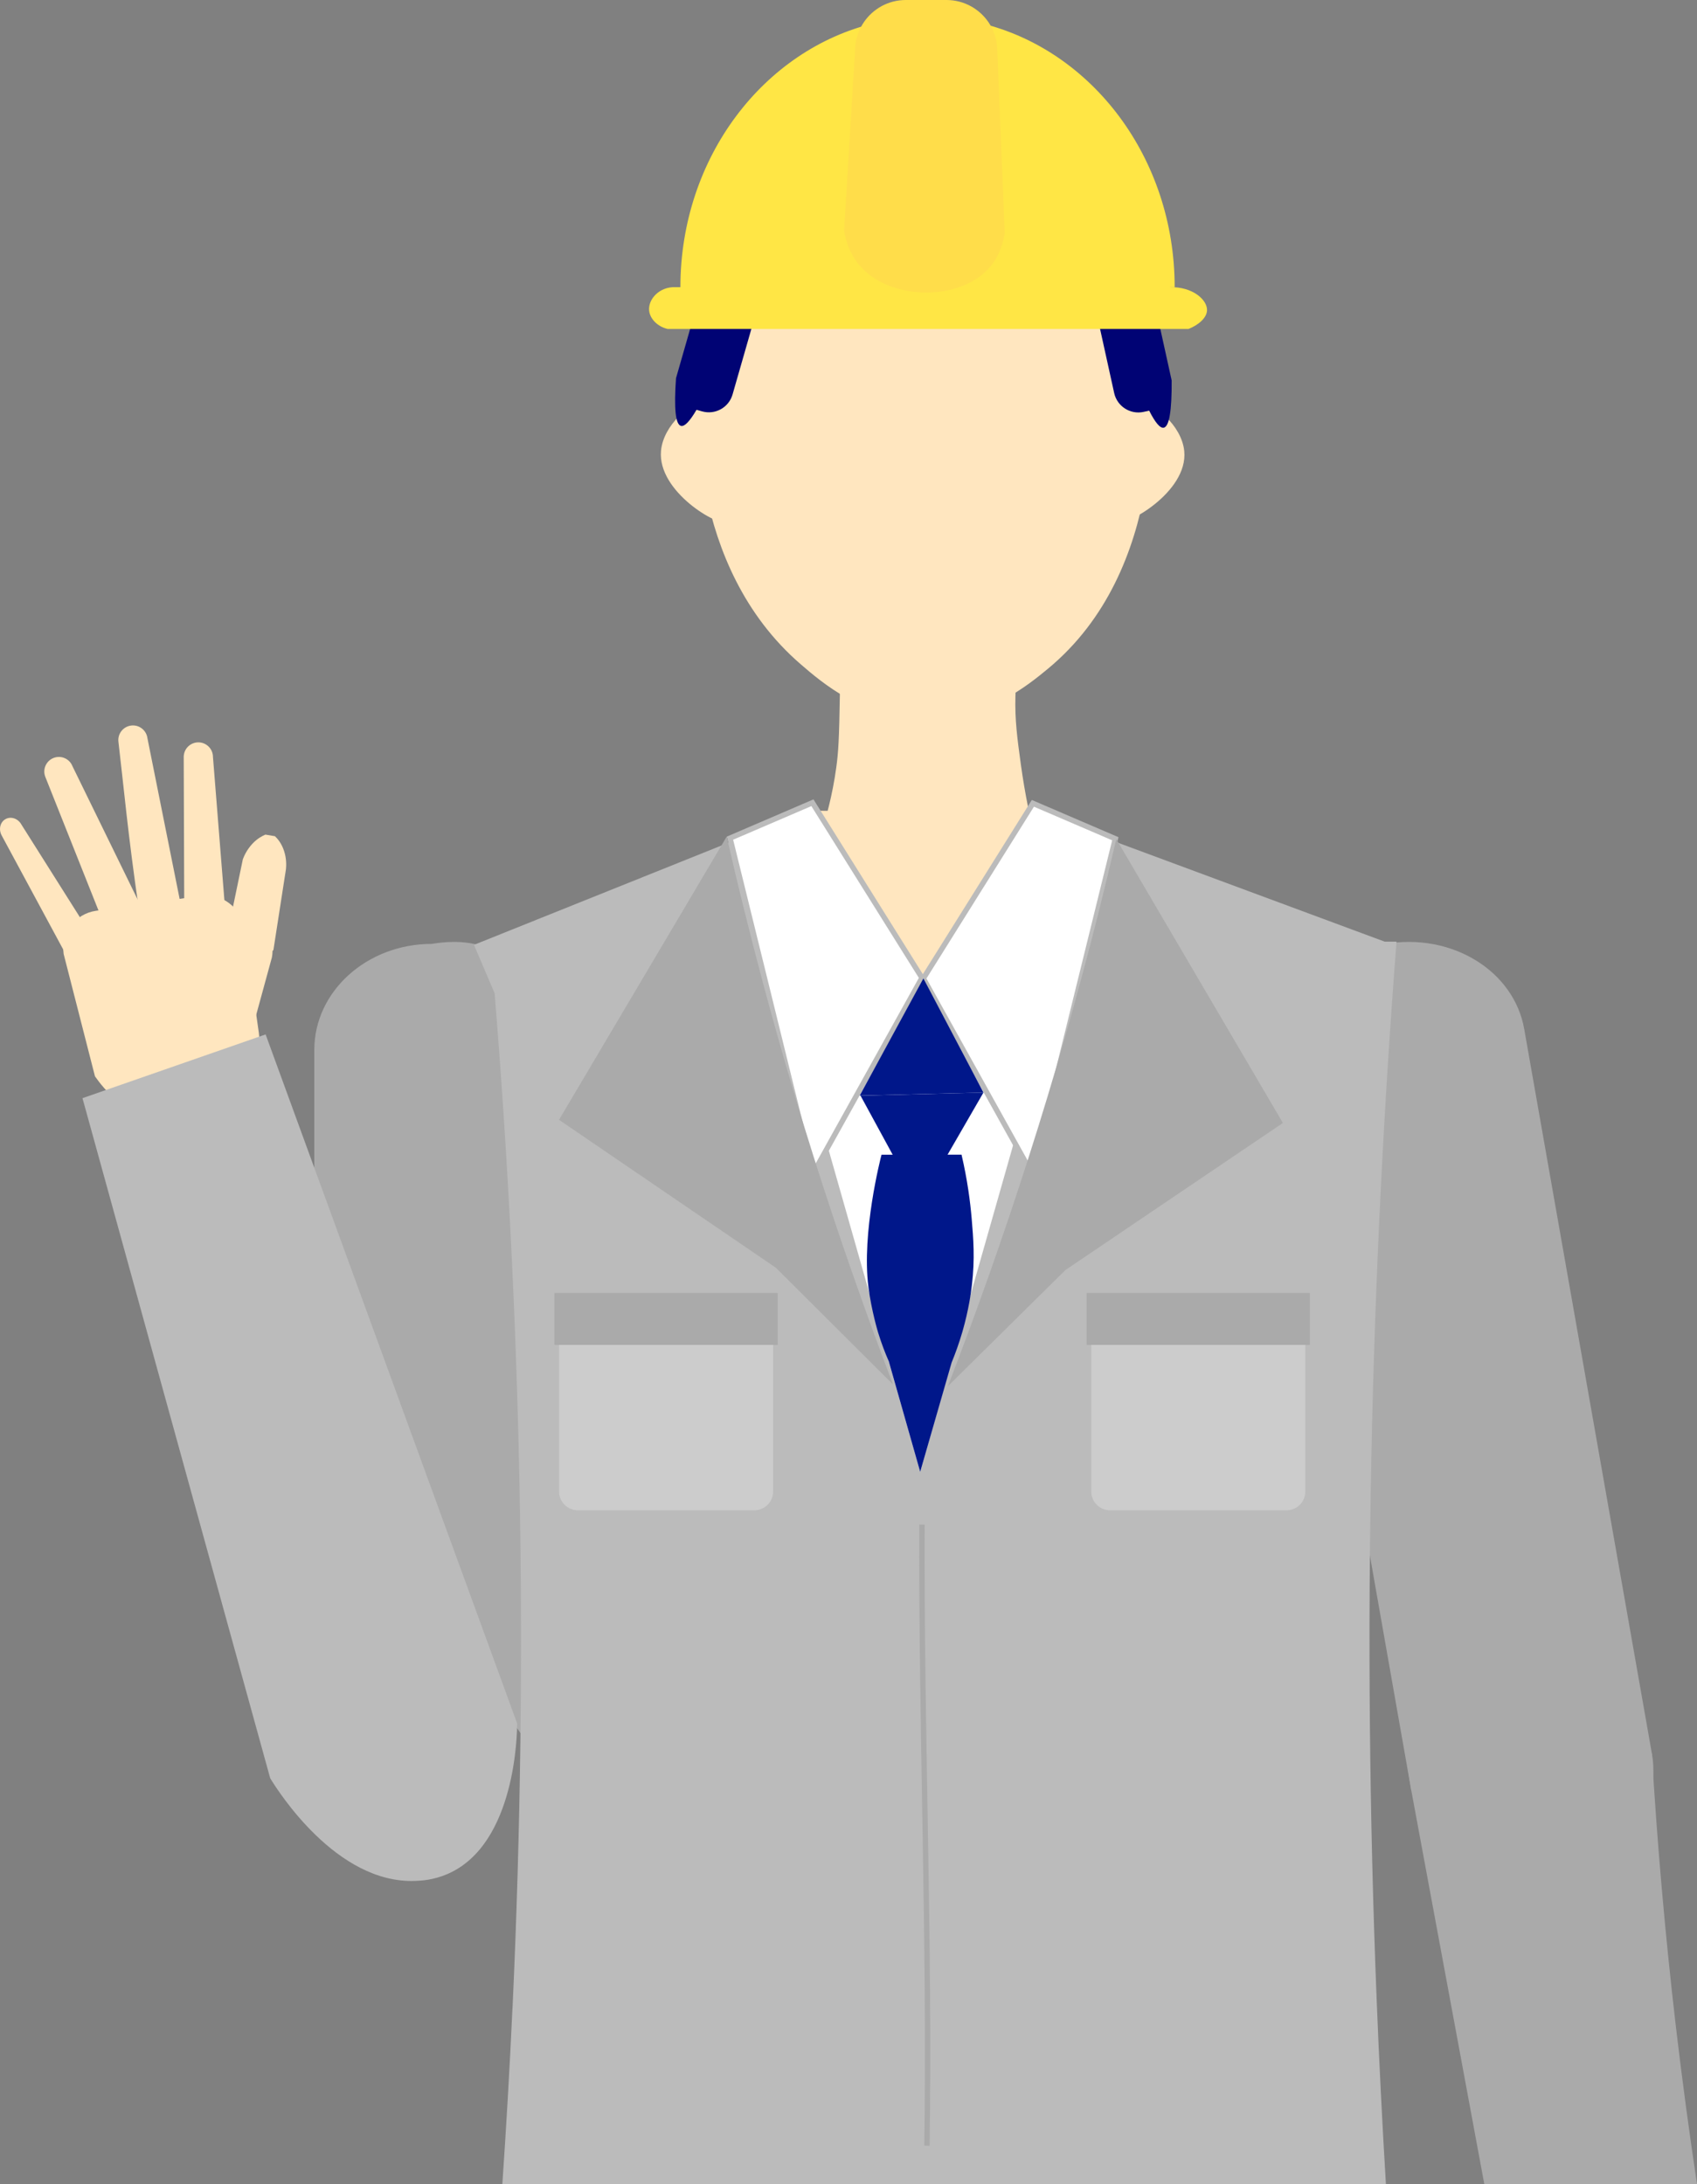 <?xml version="1.0" encoding="UTF-8"?><svg xmlns="http://www.w3.org/2000/svg" viewBox="0 0 316.83 407.72"><rect x="0" y="0" width="316.83" height="407.72" fill="#808080" stroke="none"/><defs><style>.d,.e{fill:#fff;}.f{fill:#ffe6bf;}.g{fill:#ffdd4a;}.h{stroke:#aaa;}.h,.i{fill:none;}.h,.e{stroke-miterlimit:10;}.j{fill:#aaa;}.k{fill:#ccc;}.l{fill:#bbb;}.e{stroke:#bbb;}.m{fill:#00178a;}.n{fill:#000374;}.o{fill:#ffe645;}</style></defs><g id="a"/><g id="b"><g id="c"><g><path class="f" d="M130.39,71.23c.66-8.32,1.66-24.5,14.68-35.71,3.17-2.73,12.66-10.65,27.02-10.81,14.49-.16,24.18,7.7,27.43,10.39,12.97,10.76,14.32,26.49,15.21,34.77,.35,3.27,3.39,36.42-19.11,54.99-3.59,2.97-11.58,9.55-22.82,9.48-11.43-.07-19.42-6.98-23.33-10.36-21.34-18.44-19.37-48.95-19.07-52.76Z"/><path class="f" d="M123.41,84.17c-.68,7.71,10.95,14.25,12.07,13.19,.51-.49-1.49-2.27-2.85-7.47-1.19-4.55-1.43-9.65-1.43-9.65-.15-3.15,.1-4.11-.48-4.44-1.49-.84-6.88,3.43-7.31,8.37Z"/><path class="f" d="M221.1,84.22c.74,7.72-11.2,14.2-12.36,13.13-.53-.49,1.52-2.26,2.89-7.46,1.2-4.55,1.42-9.65,1.42-9.65,.14-3.15-.13-4.12,.47-4.44,1.53-.83,7.11,3.47,7.58,8.42Z"/><path class="f" d="M193.18,156.29c-13.31-.2-26.63-.4-39.94-.59,.94-2.83,2.17-7.13,2.9-12.49,.38-2.79,.53-5.21,.66-13.39,.06-4.01,.12-9.34,.12-15.68h35.57c-2.24,6.57-2.81,12.08-2.91,15.77-.13,4.49,.36,8.02,1.02,12.85,.78,5.63,1.79,10.26,2.59,13.52Z"/><path class="f" d="M152.97,151.35l39.94,.31c-6.08,13.82-12.17,27.63-18.25,41.45l-21.69-41.76Z"/><g><path class="j" d="M102.53,331.17V196c-2.34-6.28-4.69-10.9-6.42-14-.73-1.3-1.26-2.17-2.18-3.05-4-3.84-10.31-3.25-13.32-2.75h0c-12.11,0-21.93,8.86-21.93,19.8v136.01c0,2.02,.34,3.97,.96,5.81l33.96-19.4,8.93,12.75Z"/><path class="j" d="M60.01,338.79c1.1,2.72,2.82,5.17,5.03,7.18l-5.03-7.18Z"/></g><g><g><path class="j" d="M263.48,334.19l-23.7-134.49c-1.92-10.88,6.56-21.4,18.92-23.5h0c12.37-2.1,23.95,5.02,25.87,15.89l23.85,135.33c.35,2.01,.35,4.01,.03,5.94l-38.08-13.41-6.89,14.23Z"/><path class="j" d="M308.23,334.4c-.65,2.9-1.97,5.63-3.88,8.02l3.88-8.02Z"/></g><path class="j" d="M277.12,407.72h39.71c-1.43-9.51-2.75-19.27-3.93-29.29-2.07-17.72-3.53-34.75-4.49-51l-6.04-15.28c-1.33-.85-2.67-1.69-4-2.54l-37.72,6.7c.94,5.96,1.89,11.92,2.83,17.88,4.55,24.51,9.1,49.02,13.64,73.53Z"/></g><path class="l" d="M95.68,374.82c-.51,11.1-1.15,22.07-1.89,32.9h164.96c-.68-11.28-1.26-22.68-1.72-34.22-2.8-70.05-1.06-136.14,3.7-197.71h-2.19c-21.97-8.15-43.94-16.29-65.91-24.44-2.07,19.98-4.15,39.95-6.22,59.93-9-.43-18-.87-27-1.3-3.33-19.35-6.66-38.7-9.99-58.05-20.31,8.15-40.62,16.3-60.93,24.45,1.29,3.02,2.58,6.03,3.86,9.05,4.78,58.72,6.46,122.07,3.34,189.4Z"/><polygon class="d" points="171.8 274.76 145.49 182.27 198.11 182.27 171.8 274.76"/><path class="e" d="M172.13,182.54c-6.8,12.22-13.59,24.44-20.39,36.66-5.15-20.91-10.3-41.82-15.45-62.74,5.13-2.2,10.26-4.41,15.39-6.61,6.82,10.89,13.63,21.79,20.45,32.68Z"/><path class="e" d="M172.39,182.65c6.8,12.22,13.59,24.44,20.39,36.66,5.15-20.91,10.3-41.82,15.45-62.74-5.13-2.2-10.26-4.41-15.39-6.61-6.82,10.89-13.63,21.79-20.45,32.68Z"/><g><path class="f" d="M47.18,180.47c-1.13,.44-2.25,.89-3.38,1.33-.31,.25-.55,.31-.74,.26-1.05-.29-.95-4.17-.71-7.24,1-4.81,1.99-9.62,2.99-14.42,.24-.64,.77-1.82,1.8-2.91,.93-.99,1.87-1.46,2.41-1.69,.59,.1,1.19,.2,1.78,.3,.42,.39,1.22,1.26,1.7,2.74,.48,1.44,.42,2.75,.36,3.4-.78,5.03-1.56,10.06-2.34,15.09-.49,.46-1.03,1.14-1.15,2.01-.12,.88,.28,1.4,.07,1.73-.19,.3-.85,.36-2.8-.59Z"/><path class="f" d="M43.41,192.91c-1.13,.18-2.26,.37-3.39,.55-.32,.16-.56,.17-.74,.1-1-.41-.64-3.63-.2-6.15,1.31-3.84,2.61-7.68,3.92-11.52,.28-.5,.88-1.39,1.96-2.13,.98-.67,1.93-.91,2.48-1.01l1.72,.54c.38,.39,1.1,1.25,1.48,2.56,.37,1.28,.22,2.36,.12,2.89-1.11,4.06-2.22,8.12-3.33,12.18,.42,1.22-.21,2.53-1.31,2.93-.95,.35-2.1-.03-2.7-.95Z"/><path class="f" d="M37.03,171.26c-.75-.43-1.39-1.03-1.93-.8-.64,.27-.72,1.53-.69,2.55-.04-10.57-.08-21.13-.11-31.7,0-1.51,1.22-2.73,2.73-2.73s2.73,1.22,2.73,2.73c.82,10.23,1.63,20.46,2.45,30.69-2.58,.36-4.18-.17-5.17-.75Z"/><path class="f" d="M28.18,171.6c-.93,1.8-.6,3.79-.89,3.82-.51,.05-1.33-5.49-1.33-5.49-2.08-14.12-2.92-23.68-3.85-31.46-.18-1.49,.89-2.85,2.39-3.03,1.49-.18,2.85,.89,3.03,2.39,2.02,10.06,4.03,20.13,6.05,30.19-1.87,.48-4.29,1.44-5.39,3.59Z"/><path class="f" d="M21.97,171.89c-.85-.13-1.67-.45-2.09-.04-.5,.49-.11,1.69,.3,2.62-3.91-9.82-7.81-19.63-11.72-29.45-.55-1.4,.14-2.98,1.54-3.53s2.98,.14,3.53,1.54c4.51,9.22,9.02,18.44,13.52,27.66-2.27,1.28-3.95,1.37-5.09,1.2Z"/><path class="f" d="M14.34,177.68c-.68-.06-1.36-.27-1.64,.1-.32,.44,.14,1.43,.57,2.19-4.32-8.01-8.64-16.01-12.96-24.02-.61-1.14-.28-2.51,.75-3.06s2.35-.07,2.96,1.07c4.71,7.47,9.43,14.93,14.14,22.4-1.61,1.21-2.92,1.39-3.82,1.32Z"/><path class="f" d="M42.28,200.89c-5.17,2.62-10.34,5.25-15.51,7.87-1.39-.7-3.15-1.75-4.97-3.32-1.86-1.6-3.17-3.23-4.07-4.52-1.95-7.62-3.9-15.23-5.85-22.85-.55-3.89,2.15-7.49,6.04-8.05l19.57-2.79c3.89-.55,7.49,2.15,8.05,6.04l2.79,19.57c.55,3.89-2.15,7.49-6.04,8.05Z"/></g><path class="l" d="M96.55,321.69c0,1.43-.13,22.55-12.98,28.13-2.65,1.15-4.95,1.26-6.08,1.3-14.68,.54-25.59-16.8-27.04-19.16-11.68-42.32-23.37-84.64-35.05-126.96l34.19-11.9c15.65,42.86,31.3,85.72,46.95,128.59Z"/><path class="i" d="M224.99,384.08s-.06,.01-.09,.02c-.05,.05-.08,.1-.13,.14l-.08,.06,.48-.28-.17,.05Z"/><path class="j" d="M166.74,258.46c-7.29-7.27-14.59-14.53-21.88-21.8-12.13-8.28-24.27-16.55-36.4-24.83-1.36-.93-2.72-1.86-4.09-2.79,.67-1.13,1.33-2.25,2-3.38,9.77-16.5,19.54-33,29.31-49.5,1.03,4.53,2.11,9.09,3.25,13.67,7.81,31.56,17.29,61.1,27.8,88.62Z"/><path class="j" d="M176.95,258.79c7.32-7.24,14.65-14.47,21.97-21.71,12.17-8.23,24.33-16.46,36.5-24.68,1.37-.92,2.73-1.85,4.1-2.77-.66-1.13-1.33-2.26-1.99-3.39-9.71-16.54-19.41-33.07-29.12-49.61-1.05,4.52-2.15,9.08-3.3,13.66-7.94,31.53-17.53,61.03-28.15,88.51Z"/><g><path class="m" d="M160.49,204.52l23.12-.57c-3.74-7.1-7.48-14.2-11.21-21.3-3.97,7.29-7.94,14.59-11.9,21.88Z"/><path class="m" d="M179.52,215.55h-2.61l6.7-11.6-22.95,.58,6,11.02h-2.08c-.19,.72-3.74,14.54-2.45,24.68,.57,4.44,1.81,8.51,1.81,8.51,.65,2.13,1.36,3.92,1.99,5.37h0c1.96,6.88,3.92,13.77,5.87,20.65,1.96-6.8,3.91-13.61,5.87-20.41h0c.65-1.58,1.37-3.53,2.03-5.81,1.16-4.03,1.59-7.27,1.75-8.61,.59-4.97,.28-8.74-.04-12.48-.27-3.13-.79-7.2-1.89-11.9Z"/></g><g><path class="k" d="M104.38,278.43c0,1.93,1.57,3.5,3.5,3.5h32.96c1.93,0,3.5-1.57,3.5-3.5v-27.37h-39.96v27.37Z"/><polygon class="j" points="145.2 241.36 103.5 241.36 103.5 251.06 104.38 251.06 144.34 251.06 145.2 251.06 145.2 241.36"/></g><g><path class="k" d="M203.74,278.43c0,1.93,1.57,3.5,3.5,3.5h32.96c1.93,0,3.5-1.57,3.5-3.5v-27.37h-39.96v27.37Z"/><polygon class="j" points="244.56 241.36 202.87 241.36 202.87 251.06 203.74 251.06 243.71 251.06 244.56 251.06 244.56 241.36"/></g><path class="h" d="M172.13,284.6c-.15,38.53,1.51,77.57,.93,115.95"/><path class="n" d="M131.06,76.79l-1.02-.29c-1.28,2.18-2.25,3.18-2.91,3-1.01-.26-1.32-3.23-.92-8.9l8.13-28.33c.7-2.45,3.25-3.86,5.7-3.16l1.7,.49c2.45,.7,3.86,3.25,3.16,5.7l-8.13,28.33c-.7,2.45-3.25,3.86-5.7,3.16Z"/><path class="n" d="M213.51,76.89l1.04-.23c1.14,2.25,2.04,3.31,2.72,3.18,1.02-.2,1.52-3.14,1.48-8.82l-6.34-28.78c-.55-2.48-3.01-4.05-5.49-3.51l-1.73,.38c-2.48,.55-4.05,3.01-3.51,5.49l6.34,28.78c.55,2.48,3.01,4.05,5.49,3.51Z"/><g><path class="o" d="M218.41,53.6h.9c0-24.12-15.47-44.27-36.14-49.27,.88,1.29,1.39,2.85,1.39,4.53,.39,9.65,.78,19.3,1.17,28.95-.27,1.74-.91,3.68-2.31,5.34-4.7,5.53-15.9,5.43-20.74-.22-1.53-1.79-2.18-3.84-2.46-5.5,.58-9.52,1.16-19.04,1.74-28.56,0-1.71,.53-3.29,1.44-4.59-20.79,4.9-36.37,25.12-36.37,49.33h-.9c-2.99-.14-5.13,2.22-4.94,4.34,.14,1.55,1.54,3.01,3.46,3.46h97.24c1.87-.74,3.4-2.06,3.46-3.46,.09-1.95-2.65-4.45-6.94-4.34Z"/><path class="g" d="M157.59,43.08c.33,1.95,1.09,4.37,2.89,6.47,5.68,6.64,18.86,6.77,24.38,.26,1.65-1.95,2.4-4.23,2.72-6.28-.46-11.35-.92-22.69-1.38-34.04,0-1.98-.6-3.81-1.64-5.33-1.71-2.51-4.59-4.16-7.86-4.16h-7.58c-3.24,0-6.09,1.62-7.8,4.09-1.06,1.53-1.69,3.39-1.69,5.4-.68,11.2-1.36,22.39-2.04,33.59Z"/></g></g></g></g></svg>